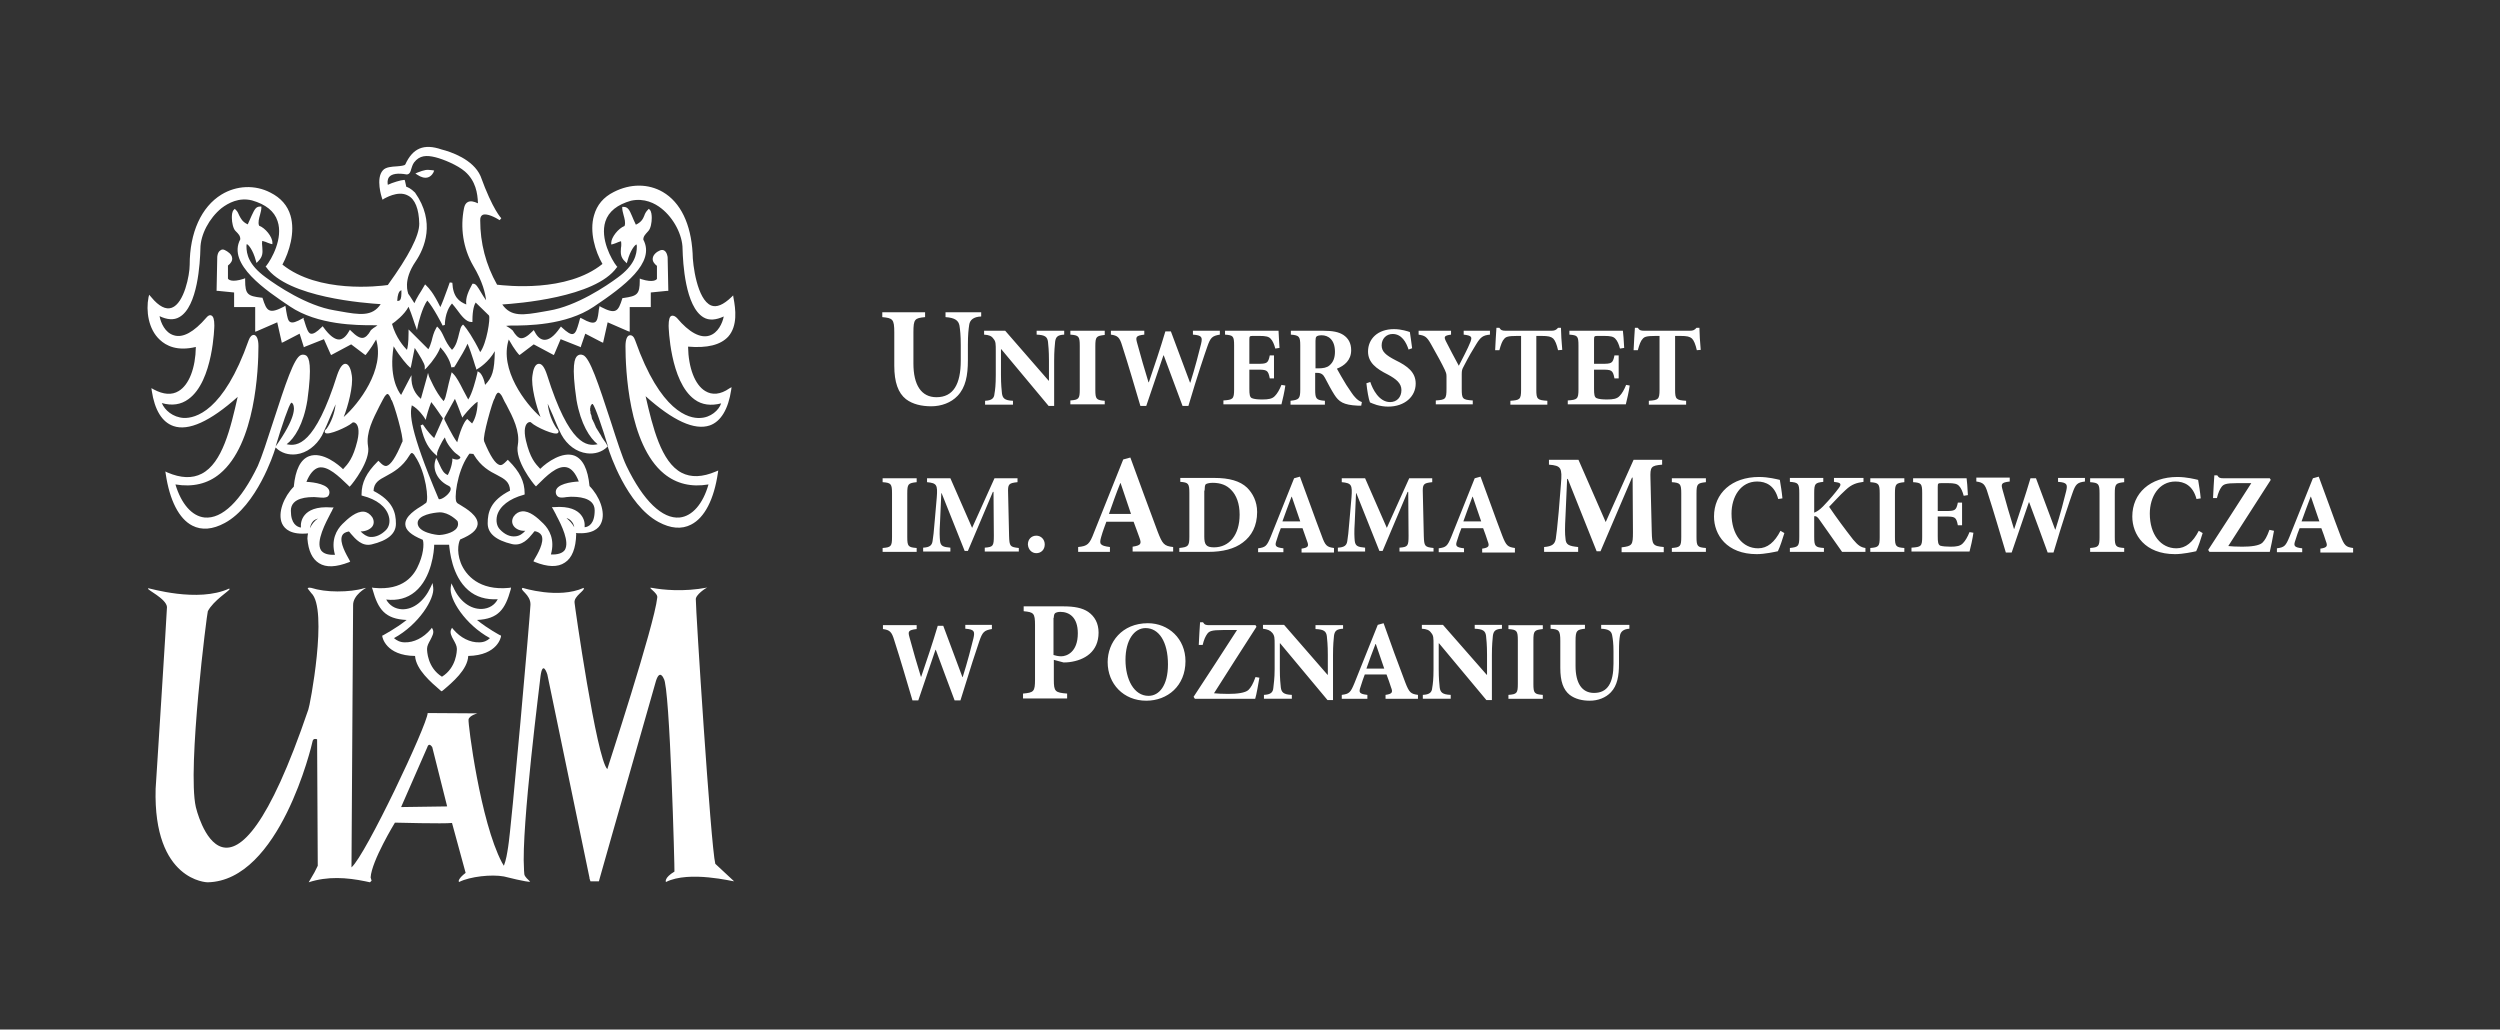 <?xml version="1.0" encoding="UTF-8" standalone="no"?>
<svg version="1.1" xmlns="http://www.w3.org/2000/svg" xmlns:xlink="http://www.w3.org/1999/xlink" x="0px" y="0px" width="771px" height="317.5px" viewBox="0 0 771 317.5" style="enable-background:new 0 0 771 317.5;" xml:space="preserve" >

<rect x="0" y="0" width="771" height="317.5" fill="#333333" stroke="none"/>

<path fill="white"  d="M315.7,187L315.7,187v1.5c3.1,0.3,3.5,0.6,3.5,4.3v16.8c0,3.7-0.4,4-3.7,4.3v1.5h13.6v-1.5
	c-3.7-0.3-4.1-0.6-4.1-4.3v-6.1l3,0.8c0.5,0,1.1,0,1.8-0.1c4.7-0.6,9-3.2,9-9.1c0-2.9-1.2-5-3.2-6.4c-1.8-1.2-4.2-1.7-7.7-1.7H315.7
	L315.7,187z M325,190.5c0-0.7,0.1-1.1,0.4-1.4c0.3-0.2,0.8-0.4,1.6-0.4c2.7,0,5.4,1.6,5.4,6.6c0,5.9-3.5,7.1-5.1,7.1
	c-0.9,0-1.8-0.2-2.4-0.4V190.5L325,190.5z M502.6,192.7h-8.8v1.2c2.4,0.1,3.2,0.8,3.4,2.1c0.2,1.1,0.4,2.4,0.4,4.9v3.8
	c0,5.9-1.8,9-6,9c-3.8,0-5.7-3.1-5.7-8.3v-7.7c0-3.3,0.4-3.5,2.9-3.8v-1.2h-10.6v1.2c2.6,0.2,3,0.5,3,3.8v8.3c0,4.1,0.9,6.7,2.9,8.3
	c1.7,1.3,3.9,1.8,6.2,1.8c2.5,0,4.9-0.9,6.5-2.6c2-2.1,2.5-5.1,2.5-8.8v-3.8c0-2.5,0.1-3.8,0.3-4.9c0.2-1.2,1.1-2,2.9-2.1V192.7
	L502.6,192.7z M475.8,215.5v-1.2c-2.6-0.2-2.9-0.5-2.9-3.4v-13.4c0-3,0.3-3.2,2.9-3.5v-1.2h-10.6v1.2c2.6,0.2,2.9,0.5,2.9,3.5v13.4
	c0,2.9-0.3,3.2-2.9,3.4v1.2H475.8L475.8,215.5z M463.4,192.7h-8.6v1.2c2.6,0.1,3.3,0.7,3.5,2.2c0.1,1,0.3,2.7,0.3,5.8v6.2h-0.1
	L445,192.7h-6.5v1.2c1.5,0.1,2.3,0.4,2.9,1.3c0.7,0.8,0.7,1.5,0.7,3.8v7.3c0,3.1-0.2,4.7-0.4,5.8c-0.1,1.5-0.9,2.1-2.9,2.2v1.2h8.6
	v-1.2c-2.6-0.1-3.2-0.8-3.4-2.3c-0.1-1.1-0.3-2.6-0.3-5.7v-7.9h0.1l14.6,17.5h1.7V202c0-3.1,0.2-4.8,0.3-5.9
	c0.2-1.6,0.9-2.1,2.8-2.2V192.7L463.4,192.7z M437.3,215.5L437.3,215.5v-1.2c-2.2-0.3-2.7-0.7-3.9-3.8c-2.3-6-4.5-12.1-6.7-18.3
	l-1.8,0.5l-7.2,18c-1.2,2.9-1.6,3.3-3.9,3.6v1.2h7.9v-1.2c-2.6-0.3-2.7-0.8-2.1-2.5c0.4-1.4,0.9-2.7,1.3-3.8h6.7
	c0.5,1.4,1.1,2.9,1.4,4c0.6,1.5,0.4,2-1.7,2.3v1.2H437.3L437.3,215.5z M426.9,206.2h-5.5c0.9-2.5,1.8-5.1,2.8-7.6h0.1L426.9,206.2
	L426.9,206.2z M414.2,192.7v1.2c-1.9,0.1-2.6,0.6-2.8,2.2c-0.1,1.1-0.3,2.7-0.3,5.9v13.9h-1.7l-14.6-17.5h-0.1v7.9
	c0,3.1,0.2,4.7,0.3,5.7c0.2,1.5,0.8,2.2,3.4,2.3v1.2h-8.6v-1.2c2-0.1,2.8-0.7,2.9-2.2c0.1-1.2,0.4-2.7,0.4-5.8V199
	c0-2.3,0-2.9-0.7-3.8c-0.7-0.8-1.4-1.1-2.9-1.3v-1.2h6.5l13.4,15.4h0.1V202c0-3.1-0.2-4.8-0.3-5.8c-0.2-1.5-0.9-2.1-3.5-2.2v-1.2
	H414.2L414.2,192.7z M387.2,208.8c-0.8,2.2-1.4,3.2-2.2,4c-1,0.9-3.5,1.2-6.2,1.2c-2.2,0-3.2-0.1-4.4-0.2c4.4-7,8.7-13.6,13.1-20.5
	l-0.3-0.5H373c-1.1,0-1.5-0.1-2-0.9h-0.9c-0.1,1.8-0.3,4.3-0.4,7l1.2,0c0.4-1.7,0.9-2.7,1.4-3.4c0.6-0.8,1.2-1.2,4.8-1.2h4.4
	c-4.4,6.8-8.9,13.8-13.4,20.6l0.4,0.6h18.6c0.4-1.2,1-4.8,1.3-6.5L387.2,208.8L387.2,208.8z M354,192.2L354,192.2
	c-8,0-12.4,5.9-12.4,12c0,6.7,4.9,11.9,11.9,11.9c6.6,0,12.1-4.6,12.1-12.2C365.6,197,360.4,192.2,354,192.2L354,192.2z
	 M353.3,193.7c4.1,0,6.9,4.2,6.9,11.2c0,6.5-2.7,9.7-6,9.7c-4.5,0-7.1-5.1-7.1-11.1C347.1,197.4,349.8,193.7,353.3,193.7
	L353.3,193.7z M305.9,192.7h-8.2v1.2c2.8,0.2,3,0.8,2.5,3c-0.5,2.1-1.9,7.5-3.3,11.9h-0.1c-1.9-5.1-3.9-10.5-5.9-15.8h-1.7
	c-1.6,5.4-3.4,10.7-5.1,15.7h-0.1c-1.2-3.9-2.4-8-3.5-12.1c-0.5-1.8-0.5-2.3,2.2-2.6v-1.2h-10.4v1.2c2.1,0.3,2.7,0.8,3.5,3.5
	c2,6.2,3.7,12.1,5.6,18.5h1.8c1.7-5.1,3.5-10.3,5.3-15.6h0.1c2,5.3,3.8,10.4,5.8,15.6h1.8c3-9.8,5-15.9,5.8-18.2
	c1-2.9,1.5-3.4,3.9-3.8V192.7L305.9,192.7z M513.1,170.2v-1.5c-3.4-0.3-3.6-0.7-3.7-4.7l-0.4-16.4c-0.1-3.6,0.1-4,3.6-4.3v-1.5h-8.8
	l-8.6,19.2l-8.4-19.2h-9.1v1.5c3.8,0.3,4.1,1,3.7,5.9l-0.7,8.7c-0.4,4.6-0.7,6.9-0.9,8.3c-0.3,1.6-1.1,2.3-3.6,2.5v1.5h10.5v-1.5
	c-2.9-0.3-3.8-0.7-3.9-2.6c-0.2-1.4-0.2-3.4,0-7l0.5-11.4h0.2l8.9,22.3h1.2l9.7-22.7h0.2l0.1,16.8c0,4-0.2,4.3-3.5,4.7v1.5H513.1
	L513.1,170.2z M361.8,170.2L361.8,170.2v-1.5c-2.8-0.3-3.3-0.9-4.8-4.8c-2.8-7.5-5.6-15.1-8.4-22.8l-2.2,0.6l-9,22.5
	c-1.4,3.7-2,4.2-4.9,4.5v1.5h9.8v-1.5c-3.2-0.4-3.3-1-2.7-3.1c0.5-1.8,1.1-3.3,1.6-4.7h8.4c0.7,1.8,1.3,3.6,1.8,4.9
	c0.7,1.9,0.5,2.4-2.1,2.8v1.5H361.8L361.8,170.2z M348.8,158.5h-6.8c1.1-3.1,2.2-6.3,3.5-9.5h0.1L348.8,158.5L348.8,158.5z
	 M725.7,170.2v-1.2c-2.2-0.3-2.7-0.7-3.9-3.8c-2.3-6-4.4-12.1-6.7-18.2l-1.8,0.5l-7.2,18c-1.2,2.9-1.6,3.3-3.9,3.6v1.2h7.8v-1.2
	c-2.6-0.3-2.7-0.8-2.1-2.5c0.4-1.4,0.9-2.7,1.3-3.7h6.7c0.5,1.4,1.1,2.9,1.4,4c0.6,1.5,0.4,2-1.7,2.3v1.2H725.7L725.7,170.2z
	 M715.3,160.8h-5.5c0.9-2.5,1.8-5,2.8-7.6h0.1L715.3,160.8L715.3,160.8z M699.9,163.4c-0.8,2.2-1.4,3.2-2.2,4
	c-1,0.9-3.5,1.2-6.2,1.2c-2.2,0-3.2-0.1-4.3-0.2c4.4-6.9,8.7-13.6,13.1-20.4l-0.3-0.5h-14.2c-1.1,0-1.5-0.1-2-0.9h-0.9
	c-0.1,1.8-0.3,4.3-0.4,7l1.2,0c0.4-1.7,0.9-2.7,1.4-3.4c0.6-0.8,1.2-1.2,4.8-1.2h4.4c-4.3,6.8-8.9,13.8-13.3,20.6l0.4,0.6h18.6
	c0.3-1.2,1-4.8,1.3-6.5L699.9,163.4L699.9,163.4z M678.1,163.7c-1.8,3.5-4,5.4-6.9,5.4c-4.8,0-8.2-4.2-8.2-10.7
	c0-5.2,2.8-9.9,7.9-9.9c2.7,0,5.4,1.2,6.5,5.4l1.3-0.2c-0.2-2.2-0.5-3.8-0.8-5.7c-0.9-0.2-3.5-0.9-6.4-0.9c-8.4,0-13.9,5-13.9,12.2
	c0,5.6,3.9,11.6,13.2,11.6c2.4,0,5.6-0.7,6.5-0.9c0.6-1.2,1.5-3.9,2-5.6L678.1,163.7L678.1,163.7z M655.1,170.2v-1.2
	c-2.6-0.2-2.9-0.5-2.9-3.4v-13.4c0-3,0.3-3.2,2.9-3.5v-1.2h-10.5v1.2c2.6,0.2,2.9,0.5,2.9,3.5v13.4c0,2.9-0.3,3.2-2.9,3.4v1.2H655.1
	L655.1,170.2z M642.9,147.4h-8.2v1.2c2.8,0.2,3,0.8,2.5,2.9c-0.5,2.1-1.9,7.5-3.3,11.8h-0.1c-1.9-5.1-3.9-10.5-5.9-15.8h-1.7
	c-1.6,5.4-3.4,10.7-5,15.6h-0.1c-1.2-3.9-2.4-7.9-3.5-12c-0.5-1.8-0.5-2.3,2.2-2.6v-1.2h-10.3v1.2c2.1,0.3,2.7,0.8,3.5,3.5
	c2,6.2,3.7,12.1,5.6,18.4h1.8c1.7-5,3.5-10.3,5.3-15.5h0.1c2,5.3,3.8,10.3,5.7,15.5h1.8c2.9-9.8,5-15.9,5.8-18.2
	c1-2.9,1.5-3.4,3.9-3.7V147.4L642.9,147.4z M607.4,164.1c-0.6,1.5-1.3,2.7-2,3.4c-0.8,0.9-2,1.1-3.8,1.1c-1.3,0-2.5-0.1-3.2-0.3
	c-0.7-0.3-0.8-1.2-0.8-2.9v-6.1h2.3c3,0,3.4,0.1,3.9,2.7h1.3v-7h-1.3c-0.5,2.5-0.9,2.6-3.9,2.6h-2.3v-7.4c0-1.2,0.1-1.2,1.4-1.2h1.7
	c2,0,2.9,0.2,3.5,0.9c0.6,0.6,1.1,1.8,1.4,3l1.3-0.2c-0.1-2.2-0.3-4.6-0.4-5.2h-16.5v1.2c2.5,0.2,2.8,0.4,2.8,3.4v13.4
	c0,3-0.3,3.2-3.3,3.4v1.2h17.9c0.3-1,1-4.2,1.2-5.8L607.4,164.1L607.4,164.1z M587.3,170.2v-1.2c-2.6-0.2-2.9-0.5-2.9-3.4v-13.4
	c0-3,0.3-3.2,2.9-3.5v-1.2h-10.5v1.2c2.6,0.2,2.9,0.5,2.9,3.5v13.4c0,2.9-0.3,3.2-2.9,3.4v1.2H587.3L587.3,170.2z M575.3,170.2v-1.2
	c-1.4-0.2-2.3-0.8-3.8-2.6c-2.5-3.2-5.1-6.7-7.4-10.1c1.6-1.6,3-3.3,5.1-5.2c1.9-1.8,3.4-2.2,5.5-2.5v-1.2h-9.1v1.2l0.6,0.1
	c1.6,0.2,1.7,0.7,0.9,1.8c-1.2,1.6-2.6,3.3-4.9,5.7c-1.1,1.1-1.9,1.6-2.7,1.9v-6c0-3,0.3-3.2,2.8-3.5v-1.2h-10.3v1.2
	c2.6,0.2,2.9,0.5,2.9,3.5v13.4c0,3-0.3,3.2-2.9,3.5v1.2h10.5v-1.2c-2.7-0.2-3-0.5-3-3.5v-6.3c0.5-0.1,1,0.1,1.7,1.2
	c2.5,3.6,5.4,7.7,6.9,9.8H575.3L575.3,170.2z M549.1,163.7c-1.8,3.5-4,5.4-6.9,5.4c-4.8,0-8.2-4.2-8.2-10.7c0-5.2,2.8-9.9,7.9-9.9
	c2.7,0,5.4,1.2,6.5,5.4l1.3-0.2c-0.2-2.2-0.5-3.8-0.8-5.7c-0.9-0.2-3.5-0.9-6.4-0.9c-8.4,0-13.9,5-13.9,12.2
	c0,5.6,3.9,11.6,13.2,11.6c2.4,0,5.6-0.7,6.5-0.9c0.6-1.2,1.5-3.9,2-5.6L549.1,163.7L549.1,163.7z M526.1,170.2v-1.2
	c-2.6-0.2-2.9-0.5-2.9-3.4v-13.4c0-3,0.3-3.2,2.9-3.5v-1.2h-10.5v1.2c2.6,0.2,2.9,0.5,2.9,3.5v13.4c0,2.9-0.3,3.2-2.9,3.4v1.2H526.1
	L526.1,170.2z M467.2,170.2L467.2,170.2v-1.2c-2.2-0.3-2.7-0.7-3.9-3.8c-2.3-6-4.4-12.1-6.7-18.2l-1.8,0.5l-7.2,18
	c-1.2,2.9-1.6,3.3-3.9,3.6v1.2h7.8v-1.2c-2.6-0.3-2.7-0.8-2.1-2.5c0.4-1.4,0.9-2.7,1.3-3.7h6.7c0.5,1.4,1.1,2.9,1.4,4
	c0.6,1.5,0.4,2-1.7,2.3v1.2H467.2L467.2,170.2z M456.8,160.8h-5.5c0.9-2.5,1.8-5,2.8-7.6h0.1L456.8,160.8L456.8,160.8z M442.1,170.2
	v-1.2c-2.7-0.3-2.9-0.5-3-3.7l-0.3-13.1c-0.1-2.9,0.1-3.2,2.9-3.5v-1.2h-7.1l-6.9,15.3l-6.7-15.3h-7.2v1.2c3,0.3,3.3,0.8,3,4.7
	l-0.6,6.9c-0.3,3.7-0.5,5.5-0.7,6.6c-0.2,1.3-0.9,1.9-2.9,2v1.2h8.4v-1.2c-2.3-0.2-3-0.5-3.2-2.1c-0.1-1.1-0.2-2.7,0-5.6l0.4-9.1
	h0.1l7.1,17.8h1l7.7-18.2h0.2l0.1,13.5c0,3.2-0.2,3.5-2.8,3.7v1.2H442.1L442.1,170.2z M411.4,170.2L411.4,170.2v-1.2
	c-2.2-0.3-2.7-0.7-3.8-3.8c-2.3-6-4.4-12.1-6.7-18.2l-1.8,0.5l-7.2,18c-1.2,2.9-1.6,3.3-3.9,3.6v1.2h7.8v-1.2
	c-2.6-0.3-2.7-0.8-2.1-2.5c0.4-1.4,0.9-2.7,1.3-3.7h6.7c0.5,1.4,1,2.9,1.4,4c0.6,1.5,0.4,2-1.7,2.3v1.2H411.4L411.4,170.2z
	 M401,160.8h-5.5c0.9-2.5,1.8-5,2.8-7.6h0.1L401,160.8L401,160.8z M364,147.4L364,147.4v1.2c2.5,0.2,2.8,0.5,2.8,3.5v13.4
	c0,3-0.4,3.2-3.1,3.5v1.2h9c4.3,0,8-0.9,10.6-2.9c2.7-2,4.4-5.1,4.4-9.4c0-3.3-1.4-5.8-3.1-7.5c-2.2-2.1-5.6-3-10-3H364L364,147.4z
	 M371.5,151.3c0-1,0.1-1.6,0.3-1.9c0.2-0.2,0.9-0.5,2.2-0.5c2.4,0,4.3,0.7,5.7,2.2c1.6,1.6,2.6,4.2,2.6,7.6c0,6.3-3.2,10.1-7.9,10.1
	c-2.5,0-3-0.9-3-3.4V151.3L371.5,151.3z M319.6,170.6c1.5,0,2.6-1.1,2.6-2.7c0-1.5-1.1-2.7-2.6-2.7c-1.5,0-2.6,1.1-2.6,2.7
	C317.1,169.5,318.2,170.6,319.6,170.6L319.6,170.6z M314.2,170.2v-1.2c-2.7-0.3-2.9-0.5-3-3.7l-0.3-13.1c-0.1-2.9,0.1-3.2,2.9-3.5
	v-1.2h-7.1l-6.9,15.3l-6.7-15.3h-7.2v1.2c3,0.3,3.3,0.8,3,4.7l-0.6,6.9c-0.3,3.7-0.5,5.5-0.7,6.6c-0.2,1.3-0.9,1.9-2.9,2v1.2h8.4
	v-1.2c-2.3-0.2-3-0.5-3.2-2.1c-0.1-1.1-0.2-2.7,0-5.6l0.4-9.1h0.1l7.1,17.8h1l7.7-18.2h0.2l0.1,13.5c0,3.2-0.2,3.5-2.8,3.7v1.2
	H314.2L314.2,170.2z M282.7,170.2v-1.2c-2.6-0.2-2.9-0.5-2.9-3.4v-13.4c0-3,0.3-3.2,2.9-3.5v-1.2h-10.5v1.2c2.6,0.2,2.9,0.5,2.9,3.5
	v13.4c0,2.9-0.3,3.2-2.9,3.4v1.2H282.7L282.7,170.2z M524.5,107.9c-0.2-2.2-0.4-5.3-0.4-6.8h-0.9c-0.6,0.7-1.1,0.9-2,0.9h-14.1
	c-1,0-1.5-0.1-2-0.9h-0.9c-0.1,1.8-0.3,4.3-0.4,6.9h1.3c0.5-1.8,0.9-2.9,1.5-3.5c0.5-0.6,1.1-0.9,4-0.9h1.2v16.6
	c0,3-0.4,3.2-3.3,3.4v1.2H520v-1.2c-3.1-0.2-3.4-0.5-3.4-3.4v-16.6h1.6c2.1,0,2.9,0.2,3.6,0.8c0.6,0.6,1.1,1.8,1.5,3.6L524.5,107.9
	L524.5,107.9z M501.5,118.7c-0.6,1.5-1.3,2.7-2,3.4c-0.8,0.9-2,1.1-3.9,1.1c-1.3,0-2.5-0.1-3.2-0.4c-0.7-0.3-0.8-1.2-0.8-2.9V114
	h2.4c3,0,3.4,0.1,3.9,2.7h1.3v-7.1h-1.3c-0.5,2.5-0.9,2.6-3.9,2.6h-2.4v-7.4c0-1.2,0.1-1.2,1.4-1.2h1.7c2,0,2.9,0.2,3.5,0.9
	c0.6,0.6,1.1,1.8,1.4,3l1.3-0.2c-0.1-2.2-0.3-4.6-0.4-5.3h-16.5v1.2c2.5,0.2,2.8,0.4,2.8,3.4v13.5c0,3-0.4,3.2-3.3,3.4v1.2h17.9
	c0.3-1.1,1-4.2,1.2-5.8L501.5,118.7L501.5,118.7z M481.8,107.9c-0.2-2.2-0.4-5.3-0.4-6.8h-0.9c-0.6,0.7-1.1,0.9-2,0.9h-14.1
	c-1,0-1.5-0.1-2-0.9h-0.9c-0.1,1.8-0.3,4.3-0.4,6.9h1.3c0.5-1.8,0.9-2.9,1.5-3.5c0.5-0.6,1.1-0.9,4-0.9h1.2v16.6
	c0,3-0.4,3.2-3.3,3.4v1.2h11.4v-1.2c-3.1-0.2-3.4-0.5-3.4-3.4v-16.6h1.6c2.1,0,2.9,0.2,3.6,0.8c0.6,0.6,1.1,1.8,1.5,3.6L481.8,107.9
	L481.8,107.9z M459.5,102h-8.1v1.2c2.6,0.3,2.6,0.8,2.1,2.2c-0.8,2.1-2.6,5.4-3.6,7.4c-1.4-2.6-2.8-5.2-4-7.6
	c-0.6-1.3-0.6-1.7,1.6-2V102h-10v1.2c1.9,0.3,2.5,0.6,3.8,2.9c2.1,3.7,3.4,6.1,4.3,8c0.3,0.7,0.5,1.1,0.5,1.9v3.9
	c0,3.2-0.3,3.4-3.3,3.6v1.2h11.4v-1.2c-3.2-0.2-3.4-0.5-3.4-3.6v-4.5c0-1.1,0.1-1.5,0.6-2.4c1.7-3.3,2.6-4.8,3.9-6.9
	c1.3-2.1,2-2.7,4.2-2.9V102L459.5,102z M435.5,107.4c-0.3-2.2-0.5-3.8-0.7-5c-0.6-0.2-2.6-0.9-4.9-0.9c-5,0-8,3-8,6.9
	c0,3.4,2.5,5.3,6.1,7.1c2.6,1.4,4.2,2.7,4.2,4.8c0,2.2-1.4,3.7-3.5,3.7c-3.4,0-5.4-4-6.1-6.2l-1.2,0.4c0.2,2.1,0.7,5,1.1,5.9
	c0.5,0.2,1.1,0.5,2.1,0.8c1.1,0.3,2.3,0.5,3.5,0.5c5.1,0,8.5-3.1,8.5-7.1c0-3.5-2.5-5.4-6.2-7.2c-3.1-1.6-4.3-2.7-4.3-4.6
	c0-2,1.4-3.5,3.4-3.5c2.8,0,4.2,2.6,4.9,4.8L435.5,107.4L435.5,107.4z M420,124L420,124c-0.8-0.3-1.4-0.7-2.1-1.5
	c-0.7-0.7-1.4-1.9-2.7-3.8c-1-1.6-2.3-3.9-2.9-5c2.3-0.9,4.4-2.6,4.4-5.7c0-2.2-0.9-3.7-2.4-4.7c-1.4-0.9-3.2-1.3-6.3-1.3h-9.9v1.2
	c2.6,0.2,2.9,0.6,2.9,3.4v13.5c0,2.9-0.4,3.2-3,3.5v1.2h10.6v-1.2c-2.7-0.2-3-0.6-3-3.5V115h0.7c1.1,0,1.8,0.5,2.3,1.5
	c1,1.9,2,3.8,2.9,5.2c1.4,2.2,2.8,3.2,7.2,3.4c0.5,0,0.8,0,1.1,0L420,124L420,124z M405.7,113.6v-8.5c0-0.7,0.1-1.1,0.3-1.3
	c0.2-0.2,0.7-0.4,1.6-0.4c2,0,4.1,1.3,4.1,5.1c0,1.8-0.5,3.2-1.7,4.2c-0.8,0.7-2,0.9-3.4,0.9H405.7L405.7,113.6z M395.2,118.7
	c-0.6,1.5-1.3,2.7-2,3.4c-0.8,0.9-2,1.1-3.9,1.1c-1.3,0-2.5-0.1-3.2-0.4c-0.7-0.3-0.8-1.2-0.8-2.9V114h2.4c3,0,3.4,0.1,3.9,2.7h1.3
	v-7.1h-1.3c-0.5,2.5-0.9,2.6-3.9,2.6h-2.4v-7.4c0-1.2,0.1-1.2,1.4-1.2h1.7c2,0,2.9,0.2,3.5,0.9c0.6,0.6,1.1,1.8,1.4,3l1.3-0.2
	c-0.1-2.2-0.3-4.6-0.3-5.3h-16.5v1.2c2.5,0.2,2.8,0.4,2.8,3.4v13.5c0,3-0.4,3.2-3.3,3.4v1.2h17.9c0.3-1.1,1-4.2,1.2-5.8L395.2,118.7
	L395.2,118.7z M376.1,102h-8.2v1.2c2.8,0.2,3,0.8,2.5,2.9c-0.5,2.1-1.9,7.5-3.3,11.9H367c-1.9-5.1-3.9-10.5-5.9-15.8h-1.7
	c-1.6,5.4-3.4,10.7-5.1,15.7h-0.1c-1.2-3.9-2.4-8-3.5-12.1c-0.5-1.8-0.5-2.3,2.2-2.6V102h-10.3v1.2c2.1,0.3,2.7,0.8,3.5,3.5
	c2,6.2,3.7,12.1,5.6,18.5h1.8c1.7-5.1,3.5-10.3,5.3-15.6h0.1c2,5.3,3.8,10.3,5.8,15.6h1.8c2.9-9.8,5-15.9,5.8-18.2
	c1-2.9,1.5-3.4,3.9-3.8V102L376.1,102z M340.7,124.8v-1.2c-2.6-0.2-2.9-0.5-2.9-3.4v-13.4c0-3,0.3-3.2,2.9-3.5V102h-10.6v1.2
	c2.6,0.2,2.9,0.5,2.9,3.5v13.4c0,2.9-0.3,3.2-2.9,3.4v1.2H340.7L340.7,124.8z M328.3,102h-8.6v1.2c2.6,0.1,3.3,0.7,3.5,2.2
	c0.1,1,0.3,2.7,0.3,5.8v6.2h-0.1L310,102h-6.5v1.2c1.5,0.1,2.3,0.4,2.9,1.3c0.7,0.8,0.7,1.5,0.7,3.8v7.3c0,3.1-0.2,4.7-0.4,5.8
	c-0.1,1.5-0.9,2.1-2.9,2.2v1.2h8.6v-1.2c-2.6-0.1-3.2-0.8-3.4-2.3c-0.1-1.1-0.3-2.6-0.3-5.7v-7.9h0.1l14.6,17.5h1.7v-13.9
	c0-3.1,0.2-4.8,0.3-5.9c0.2-1.6,0.9-2.1,2.8-2.2V102L328.3,102z M302.6,96.3h-11v1.5c3,0.2,4,1.1,4.3,2.6c0.2,1.3,0.4,3,0.4,6.1v4.7
	c0,7.3-2.3,11.3-7.5,11.3c-4.7,0-7.1-3.8-7.1-10.4v-9.6c0-4.1,0.4-4.4,3.6-4.7v-1.5h-13.2v1.5c3.2,0.3,3.7,0.6,3.7,4.7v10.3
	c0,5.1,1.2,8.4,3.6,10.3c2.1,1.6,4.9,2.2,7.8,2.2c3.1,0,6.1-1.1,8.1-3.2c2.5-2.6,3.2-6.3,3.2-11v-4.8c0-3.1,0.2-4.7,0.4-6.1
	c0.2-1.5,1.3-2.5,3.7-2.6V96.3z"></path>
<path fill="white" d="M137.9,248.7L137.9,248.7h-0.2l-14,0.2l8.1-18.5c0,0,0.4-1.6,1.5,0L137.9,248.7L137.9,248.7L137.9,248.7
	L137.9,248.7z M217.5,120.6L217.5,120.6c-3.2-1.9-5.2-7.2-5.3-13.7c5.9,0.5,10-0.5,12.4-3.1c2.9-3.3,2.3-8.4,1.6-12l-0.1-0.7
	l-0.5,0.5c-2.5,2.4-4.6,3.3-6.3,2.6c-4.3-1.8-5.7-12.6-5.7-16.1c-0.5-9-3.7-15.7-9.2-18.9c-4.5-2.6-10-2.6-15.1,0
	c-3.2,1.6-5.2,4-6.1,7.2c-1.5,5.1,0.4,11.2,2.6,15c-11,8.9-29.8,6.7-32.5,6.4c-3.5-6.2-5.2-12.9-5.2-19.8v-0.1
	c0-0.8,0.2-1.3,0.7-1.6c1.3-0.7,4.2,0.9,5.3,1.6l0.5-0.6c0,0-2.6-2.5-6.4-13c-2.3-5.2-9.2-7.5-12-8.2c-5.5-1.9-8.9-0.4-11.2,4.6
	c-0.2,0.4-1.5,0.5-2.6,0.6c-1.6,0.1-3.4,0.2-4.3,1.2c-2.3,2.5-0.4,8.3-0.3,8.6l0.2,0.5l0.4-0.3c0.1,0,4.3-2.7,7.4-1
	c2.2,1.1,3.4,4.1,3.5,8.7c0,3.7-3.2,9.9-9.7,18.9c-2.8,0.4-21.4,2.6-32.5-6.3c2.1-3.9,4-10,2.5-15.1c-0.9-3.1-3-5.5-6.2-7.1
	c-4.8-2.5-10.5-2.2-15.1,0.6c-6.2,3.8-9.8,11.7-9.8,21.7c0,3.1-1.7,11.8-5.5,13.2c-1.8,0.7-4-0.4-6.3-3.2L46,90.9l-0.2,0.8
	c-0.8,4.1-0.1,9.8,3.5,13.1c1.9,1.8,5.3,3.6,11.1,2.2c-0.1,6.5-2.1,11.7-5.3,13.6c-2.1,1.3-4.7,1.1-7.7-0.5l-0.7-0.4l0.1,0.8
	c0.9,6,3.2,9.7,6.7,10.9c4.6,1.6,11.3-1.4,19.8-9c-2.2,9.7-4.7,20.4-11.1,23.7c-2.9,1.5-6.4,1.4-10.6-0.4l-0.6-0.3l0.1,0.7
	c1.2,8.2,4.1,13.9,8.2,16c2.9,1.5,6.3,1.2,10-0.8c9.9-5.3,15.2-21.7,15.4-22.4c0.1-0.3,0.2-0.6,0.3-0.9l0.1,0.1
	c1.6,1.6,3.9,2.3,6.3,2c3.2-0.4,6.1-2.6,7.9-5.8c1.1-2.3,1.9-4.2,2.6-5.9c0.6-1.4,1.1-2.6,1.6-3.7c-0.3,2.7-1.3,5.5-2.9,7.7l0-0.1
	c-0.5,0.5-0.6,0.9-0.3,1.2c0.9,0.9,7-1.9,8.2-3c0.2-0.3,0.7-0.3,1-0.1c0.9,0.5,1.5,2.2,0.7,5.6c-1.3,5.3-2.8,7-4.4,8.7
	c-1.2-1.2-6.3-5.6-10.5-4c-2.6,1-4.2,4.1-4.7,9.4c-3,3-5.1,8.1-3.6,11.4c0.8,1.7,2.8,3.5,8,3c-0.1,0.5-0.2,1-0.2,1.6v0l0,0
	c0.3,3.8,1.5,6.3,3.6,7.6c2.2,1.4,5.3,1.2,9.2-0.3l0.4-0.2l-0.2-0.4c-1-1.8-3.2-5.5-2.3-7.6c0.3-0.7,1-1.1,2.1-1.3
	c0.2,0.2,0.4,0.4,0.6,0.7c1.4,1.6,3.4,4,6.4,3.3c5-1.2,7.5-3.3,7.5-6.4c0-3.4-0.9-7-6.9-10.1c0.1-2.5,1.6-3.4,3.9-4.6
	c2.2-1.2,5-2.7,7.2-6.4c0,0,0.2-0.3,0.2-0.3c0.1-0.1,0.3-0.4,0.5-0.4c0.2,0,0.4,0.2,0.7,0.5c0,0,0.3,0.5,0.3,0.5
	c3.4,5,4.3,13.6,3.4,14.4c-0.2,0.1-0.6,0.4-1,0.7c-2,1.2-5.6,3.4-5.4,6c0.1,1.7,1.8,3.2,5.2,4.6l0.1,0c0.4,0.4,0.6,3.5-1,7.3
	c-1.5,3.8-4.9,8.5-14,7.6l-0.6-0.1l0.2,0.6c1.7,6.1,3.8,9.1,10.5,9.4c-3.4,2.7-7.1,4.6-7.2,4.7l-0.3,0.1l0,0.3c0,0.1,1,5.9,10.1,6
	c0.3,4.2,4.9,8.1,7.9,10.7l0.3,0.2l0.3-0.2c3.1-2.6,7.7-6.5,7.9-10.7c9.2-0.2,10.1-6,10.1-6l0-0.3l-0.3-0.1c0,0-3.8-2-7.1-4.7
	c6.6-0.3,8.7-3.3,10.4-9.4l0.1-0.6l-0.6,0.1c-9.2,0.9-13.4-3.9-14.9-7.7c-1.5-3.9-0.5-6.9-0.1-7.3l0.1,0c3.3-1.4,5-2.8,5.2-4.6
	c0.2-2.6-3.4-4.8-5.4-6c-0.5-0.3-0.9-0.5-1-0.7c-1-0.8,0-9.4,3.4-14.4c0,0,0.3-0.5,0.5-0.7l1.2,0.1l0.1,0.2c2.2,3.7,5,5.2,7.2,6.3
	c2.3,1.2,3.9,2.1,4,4.8c-6.1,3.1-6.9,6.7-6.9,10.1c0,3.1,2.5,5.2,7.5,6.4c3.1,0.7,5.1-1.7,6.4-3.3c0.2-0.3,0.4-0.5,0.6-0.7
	c1,0.2,1.7,0.6,2.1,1.3c1,2.1-1.3,5.9-2.3,7.6l-0.2,0.4l0.4,0.2c4,1.6,7.1,1.7,9.3,0.2c2.2-1.4,3.4-4.4,3.5-8.8v0l0,0
	c0-0.1-0.1-0.2-0.1-0.3c5.1,0.4,7.1-1.4,7.8-3.1c1.5-3.3-0.6-8.4-3.6-11.4c-0.5-5.3-2.1-8.4-4.7-9.4c-3.6-1.3-8.3,1.9-10.5,4.1
	c-1.6-1.7-3.1-3.3-4.4-8.7c-0.8-3.4-0.2-5.1,0.7-5.6c0.4-0.2,0.8-0.2,1,0.1c1.2,1.2,7.4,4.1,8.2,3.1c0.4-0.5-0.1-1.1-0.4-1.3
	c-1.5-2.2-2.5-4.9-2.8-7.7c0.5,1.1,1,2.2,1.6,3.6c0.7,1.7,1.5,3.7,2.6,5.9c1.8,3.3,4.7,5.4,7.9,5.8c2.4,0.3,4.7-0.4,6.3-2l0.1-0.1
	c0.1,0.3,0.2,0.6,0.3,0.9c0.2,0.7,5.5,17.1,15.4,22.4c3.7,2,7.1,2.3,10,0.8c4.2-2.1,7.1-7.8,8.3-16l0.1-0.7l-0.7,0.3
	c-4.2,1.8-7.7,1.9-10.6,0.4c-6.3-3.3-8.9-14-11.1-23.6c8.5,7.6,15.1,10.6,19.8,9c3.4-1.2,5.7-5,6.6-11l0.1-0.8l-0.7,0.4
	C222.2,121.7,219.6,121.9,217.5,120.6L217.5,120.6z M128.2,80.6L128.2,80.6c2.7-4,6.2-12.1-0.2-21.2l0,0l0,0
	c-1.3-1.3-2.3-1.7-2.7-1.8l-0.4-1.8l-0.1-0.3h-0.3c-0.7,0-3.5,0.8-4.9,1.5c-0.1-0.6-0.2-1.6,0.4-2.4c0.8-1,2.7-1.3,5.4-0.8h0h0
	c0.9,0,1.2-0.8,1.4-1.6c0.2-0.6,0.4-1.4,0.9-2.1c1.7-2.2,3.8-2.3,6.6-1.6c2.4,0.6,6.8,2.4,9.1,4.4c3.3,2.9,3.9,6.7,4,9.8
	c-1.3-0.6-2.3-0.8-3.1-0.4c-0.6,0.3-1,0.9-1.2,1.9c-1.2,6-0.3,12.3,2.8,17.7c3,5,3.8,8.7,4,10.7c-0.6-0.8-1.1-1.7-1.6-2.5
	c-0.9-1.5-1.5-2.6-2.3-2.6l-0.3,0l-0.1,0.2c-1,1.9-2.1,4-1.8,6.2c-2.2-0.9-4.1-2.3-4.3-6.7l-0.8-0.1l-0.6,1.7
	c-0.9,2.5-1.8,4.9-2.3,5.9c-2.2-4.5-3.5-5.8-4.3-6.6l-0.4-0.4c0,0-0.3,0.5-0.3,0.5c-0.6,1.1-1.2,2-1.7,2.8c-0.6,1-1,1.8-1.3,2.5
	c-1.3-2.1-1.8-2.8-1.9-2.9C125.9,90.3,124.1,86.6,128.2,80.6L128.2,80.6z M123.8,89.5L123.8,89.5v0.1c0,1.4,0,2.5-0.5,3
	c-0.2,0.2-0.5,0.2-0.8,0.2c0.1-1.9,0.5-2.8,0.9-3.1C123.6,89.6,123.7,89.6,123.8,89.5L123.8,89.5z M126,94.6L126,94.6
	c1.1,2.6,2,5.7,2.1,5.8l0.5,1.4l0.3-1.5c0-0.1,1.3-5.6,2.9-7.6c1.8,2,4.7,7.6,4.7,7.7l0.7-0.2c0,0-0.1-4,2.2-6.6
	c0.5,0.6,1.1,1.3,1.6,2c1.3,1.8,2.8,3.7,4.3,3.7l0.4,0v-0.4c0-3.4,0.6-5,1-5.6l4.1,4c0.5,0.8-0.7,8.6-2.7,11.3
	c-2.2-4.5-4.2-7.3-5-8.2l-0.3-0.3l-0.3,0.3c-0.4,0.4-0.6,1.2-0.9,2.4c-0.4,1.7-0.9,3.9-2.2,5.1c-1.2-1.3-1.9-2.7-2.5-4
	c-0.5-1.1-1-2.1-1.7-2.8l-0.4-0.4l-0.3,0.5c-0.8,1.4-1.1,2.8-1.4,4c-0.3,1-0.6,1.9-1,2.5l-4.4-4.4l-1-1l-0.7-0.7v1
	c0,3.3-0.3,4.7-0.5,5.3c-0.9-0.9-3.4-3.7-4.6-8C121.8,99.3,124.7,97.1,126,94.6L126,94.6z M106,128.6L106,128.6
	c1.3-3.2,3-9.6,2.5-12.8c-0.2-1.6-0.8-3.5-1.9-3.6c-0.9-0.1-1.8,1.1-2.6,3.4c-6.9,21.9-12.4,22.1-15.6,21.4
	c2.4-1.8,5.2-6.1,6.4-13.6c1.5-10.9,0.5-13-0.3-13.7c-0.3-0.2-0.9-0.5-1.7-0.2c-2.1,0.8-4.7,8.7-8.6,20.7
	c-1.8,5.6-3.5,10.8-4.7,13.5c-5.2,10.8-11,16.4-16.4,15.9c-3.9-0.4-7.2-4.2-9-10.2c5.3,0.9,10-0.2,13.7-3.3
	c11-9.1,11.9-32.4,11.9-39.3v-0.1c0-2-0.5-3.2-1.3-3.4c-0.7-0.1-1.3,0.5-1.7,1.6c-7.8,22.2-16.6,24.1-20,24
	c-3.4-0.2-5.9-2.4-6.8-4.6c3.1,0.9,5.9,0.5,8.2-1.2c7.7-5.5,8-22.6,8-22.7c0-1.9-0.3-2.8-0.9-3.1c-0.6-0.3-1.2,0.2-1.6,0.7
	c-3.8,4.4-7.2,6.3-10,5.4c-2.7-0.8-4-3.8-4.4-5.9c2.3,1.1,4.4,1.3,6.1,0.3c5.7-3.2,6.4-16.9,6.5-21.1c0-4.3,2.7-9.4,6.5-12.5
	c2.1-1.6,5.4-3.4,9.4-2.4c4.2,1.2,6.9,3.3,7.9,6.4c1.8,5.3-1.9,11.8-3.5,13.8l-0.2,0.2l0.2,0.2c6.6,9.4,30.7,11.1,35.3,11.4
	c-2.6,3.9-6.5,3.3-12.6,2.2l-1.7-0.3c-8.5-1.4-17.7-7.6-21.2-10.2c-5.2-3.8-5.9-7.1-5.9-9.6c0-0.5,0.1-0.6,0.1-0.6
	c0.4,0,1.9,1.7,2.8,5.1l0.2,0.7l0.5-0.5c1.5-1.5,1.4-2.7,1.3-4.2c0-0.4-0.1-0.9-0.1-1.3c0-0.7,0.1-0.8,0.1-0.8c0.1,0,0.6,0.2,1,0.3
	c0.4,0.2,1,0.4,1.6,0.6l0.5,0.1l0-0.5c0-1.8-2.2-4.5-4.1-5.2c-0.4-1,0-2.3,0.3-3.4c0.2-0.8,0.4-1.5,0.4-2.1v-0.4l-0.4,0
	c-1.3,0-1.7,0.9-2.6,2.8c-0.3,0.7-0.7,1.6-1.2,2.7c-1.7-0.8-2.1-1.8-2.6-2.7c-0.3-0.6-0.5-1.3-1.1-1.8l-0.3-0.3l-0.3,0.3
	c-0.6,0.6-0.6,1.8-0.6,2.5c0,1.4,0.4,3.3,1.1,4c1,1,1.5,1.5,1.5,2.6c-4.1,7.7,8,15.8,15.3,20.7c8.6,5.8,20.8,5.8,25.5,5.8l0.1,0
	c0.7,0,1.2,0,1.4,0.1c-0.2,0.1-0.4,0.2-0.5,0.3c-0.5,0.3-1.1,0.7-1.5,1.1l0,0l0,0c-0.9,1.6-1.7,2.3-2.5,2.4c-0.9,0.1-2-0.5-3.6-2.1
	l-0.4-0.4l-0.3,0.5c-0.9,1.6-1.9,2.4-2.9,2.5c-1.4,0.1-3.1-1.2-4.9-3.7l-0.3-0.4l-0.3,0.3c-1.5,1.5-2.6,2.2-3.4,2
	c-0.8-0.2-1.3-1.8-1.8-3.4c-0.1-0.4-0.2-0.7-0.4-1.1L93.7,98l-0.4,0.2c-1.9,1.1-3.1,1.5-3.8,1.1c-0.7-0.3-0.9-1.6-1.2-3.2
	c-0.1-0.4-0.1-0.9-0.2-1.3L88,94.3l-0.5,0.3c-2.1,1.1-3.5,1.5-4.4,1.1c-1-0.4-1.5-1.8-2.1-3.7l-0.1-0.2l-0.3,0c-4.2-0.5-5-1-5-5.4
	v-0.6L75.1,86c-3.7,1.2-4.7,0.2-4.8-0.1l0-4c0.9-0.7,1.4-1.5,1.3-2.3c-0.1-1.2-1.3-2-2.3-2.5c-0.6-0.3-1.1-0.1-1.3,0.1
	c-0.9,0.5-1,1.9-1,2.1c0,0-0.2,10-0.2,10v0.4l0.4,0l5,0.5l0,4.1v0.4l0.4,0l6.1,0l0,7v0.6l0.6-0.2l6.2-2.7l1.3,5.8l0.1,0.5l0.5-0.2
	l5-2.6l1.2,3.8l0.1,0.4l0.4-0.2l5.8-2.3l2,4.5l0.2,0.4l0.4-0.2l5.8-3.1l4.1,3.1l0.3,0.2l0.2-0.2c0-0.1,1.2-1.3,3.1-4.6
	C118.8,113.9,110.6,124.6,106,128.6L106,128.6z M85,137.7L85,137.7c1.9-6.4,4.1-12.8,4.8-13.5c0.2,0,0.4,0.1,0.6,0.5
	C90.9,125.7,91.3,128.8,85,137.7L85,137.7z M95.6,162.9L95.6,162.9c0.1-0.7,0.4-1.6,1-2.2c0.4-0.4,0.9-0.6,1.5-0.8
	C97,160.6,96.2,161.6,95.6,162.9L95.6,162.9z M124.1,136.3L124.1,136.3L124.1,136.3l-0.1,0.1c-1.9,4.6-3.5,7-4.8,7.3
	c-0.8,0.1-1.4-0.5-2-1.1l-0.2-0.2l-0.3-0.3l-0.3,0.3c-3.4,3.4-4.9,6.4-4.9,10.1v0.3l0.3,0.1c4.4,1.1,7.3,3.4,8.1,6.3
	c0.5,1.7,0.1,3.3-0.9,4.3c-1.5,1.5-3.2,2.2-4.8,2.1c-1.1-0.1-2.1-0.8-3-1.7c1.5,0,2.9-0.6,3.6-1.5c0.6-0.8,0.6-1.9,0-2.9
	c-0.7-1-1.6-1.6-2.6-1.7c-2.3-0.2-4.9,2.1-6.6,3.8c-1.8,1.8-3.6,4.9-2.3,9.5c-2.2,0.1-3.6-0.4-4.3-1.4c-1.7-2.7,1.5-8.6,3-11.5
	c0.3-0.5,0.5-0.9,0.6-1.2l0.3-0.5l-0.6,0c-4.9-0.4-7.2,1-8.3,2.3c-1.1,1.3-1.3,2.8-1.2,3.9c-1.2-0.2-3.1-1.1-3.1-5.2
	c0-4.2,5.5-4.2,7.3-4.2c0.4,0,0.9,0.1,1.3,0.1c1.1,0.1,2.1,0.2,2.8-0.3c0.3-0.3,0.5-0.7,0.5-1.3c0-2.4-4.7-3.1-7.1-3.2
	c1-2.5,2.3-4,3.8-4.4c2.8-0.6,6.2,2.7,8.9,5.3l0.3,0.3l0.3,0.3l0.3-0.3c0.6-0.6,6.3-7.8,5.4-12.2c-0.7-4.2,1.6-8.5,3.5-12.3
	c0.4-0.7,0.7-1.4,1.1-2.1c0.8-1.6,1.3-1.7,1.4-1.7c0.4,0,0.9,1,1.1,1.6l0,0.1l0.1,0.1C121.4,124,124.6,135.2,124.1,136.3
	L124.1,136.3z M144.4,182L144.4,182c2.4,2.1,5.5,3,9.1,2.8c-0.9,1.8-2.7,2.9-4.9,3c-3.6,0.1-6.9-2.4-8.8-6.7l-0.6-1.2l-0.2,1.3
	c-0.5,3.5,4.4,11.4,12.1,15.6c-0.8,0.8-1.9,1.3-3.3,1.3c-2.8,0.1-5.8-1.4-8-4l-0.4-0.5l-0.3,0.6c-0.4,0.9,0.1,2,0.8,3.2
	c0.5,0.9,1,1.8,1,2.7c0,0.6-0.1,5.8-4.6,8.6c-4.5-2.8-4.6-8-4.6-8.6c0-0.9,0.5-1.8,1-2.7c0.6-1.2,1.2-2.2,0.8-3.2l-0.3-0.6l-0.4,0.5
	c-2.2,2.6-5.2,4.1-8,4c-1.4,0-2.5-0.6-3.3-1.3c7.7-4.2,12.6-12.2,12.1-15.6l-0.2-1.4l-0.6,1.3c-2,4.3-5.3,6.9-8.8,6.8
	c-2.2-0.1-3.9-1.2-4.9-3c3.5,0.4,6.5-0.4,8.9-2.4c5.2-4.3,5.9-12.8,5.9-14.5l4.6,0C138.7,169.7,139.3,177.6,144.4,182L144.4,182z
	 M141.1,160.7L141.1,160.7c0.3,0.8,0.2,1.5-0.2,2.1c-1.1,1.7-4.6,2.2-5.4,2.2c-0.8,0-6.7-0.7-6.7-3.7c0-2.5,4.9-3.2,6.8-3.3
	C138.5,158,140.9,160.5,141.1,160.7L141.1,160.7z M141.8,141.4L141.8,141.4c-0.7,0.6-1.6,0.2-1.7,0.2l-0.6-0.2c0,0,0,0.6,0,0.6
	c0,0-0.1,2-1.4,4.5c-1.3-0.5-1.8-1.6-2.5-3.1c-0.2-0.4-0.4-0.8-0.6-1.3l-0.5-0.9l-0.3,1c-0.8,2.9,0.9,6.1,4.1,7.6
	c0.5,0.2,0.7,0.6,0.7,1c0,1-1.6,2.5-2.8,3c-0.5,0.2-0.8,0.2-0.9,0.1c-9.2-21.7-8.9-26.3-8.3-28.9c2.1,1.1,3.8,3.7,3.8,3.7l0.5,0.8
	l0.2-0.9c0,0,0.6-2.4,1.5-4.6c1.2,1.4,3.3,4.7,3.4,4.7l0.2,0.3l-0.2,0.5l-2.5,5.6c-0.7-0.6-2.1-2.1-3.5-4.2l-0.7,0.3
	c1.2,5.4,2.7,7.2,4.4,8.8l0.7,0.6v-0.9c0-0.4,1.3-3.4,2.4-4.8c0.5,2,2.6,4.2,2.9,4.5c0.3,0.3,0.7,0.6,1,0.8c0.4,0.3,0.9,0.7,0.9,0.9
	C141.9,141.3,141.8,141.4,141.8,141.4L141.8,141.4z M145.6,130.6L145.6,130.6l-1.2-1.1l-0.3-0.3l-0.3,0.3c-0.1,0.1-1.4,1.5-2.8,6.9
	c-1.5-1.9-3.8-6.8-3.9-6.9L137,129c0.1-0.2,0.2-0.4,0.2-0.4l3.1-5.6c1,2.3,2,5.1,2,5.1l0.3,0.7l0.4-0.6c1.3-1.6,3.3-3.8,4.3-4.3
	C147.3,127.6,146.1,129.9,145.6,130.6L145.6,130.6z M147.8,114.8L147.8,114.8l-0.5-0.3l-0.1,0.6c-0.4,1.8-1.6,6.4-2.8,8.1
	c-0.5-0.9-1.1-2-1.6-3c-1-2-2-3.9-3-4.9l-0.5-0.5l-0.2,0.7c-0.6,2.1-0.9,3.6-1.2,4.9c-0.4,1.7-0.6,2.7-1.1,3.3
	c-2.5-2.7-4.4-7.5-4.5-7.6L132,115l-0.3,1.2l-1.9,6.8c-0.8-0.7-2.7-2.5-2.9-5.8l0-1.5l-0.7,1.3l-2.5,4.8c-1-1.2-3.8-5.8-2.3-15
	c2,3.4,4.5,6.1,4.7,6.2l0.5,0.5l0.2-0.7l1.1-5.5c1.4,2.1,3.1,4.9,3.1,5.7v1l0.7-0.7c1.8-1.9,3.6-4.6,4.1-6.2c1.3,1.4,3,3.8,3.4,6.2
	l0.8-0.1l0,0.2c0-0.1,0.2-0.4,0.5-0.8c1.6-2.6,3-5,3.7-6.6c1.4,3.3,2.5,7.5,2.6,7.5l0.1,0.5l0.5-0.3c0.2-0.1,3.3-2,5.2-5.4
	c-0.1,6.2-0.8,8.1-3,10.4C149.1,115.8,147.9,114.8,147.8,114.8L147.8,114.8z M174.7,159.8L174.7,159.8c0.6,0.1,1,0.4,1.4,0.8
	c0.6,0.6,0.9,1.3,1,2C176.5,161.5,175.7,160.6,174.7,159.8L174.7,159.8z M165,149.7L165,149.7l0.3,0.3l0.3-0.3l0.2-0.2
	c2.7-2.7,6-6,8.9-5.4c1.5,0.3,2.8,1.8,3.8,4.4c-2.4,0.1-7.1,0.8-7.1,3.2c0,0.6,0.2,1,0.5,1.3c0.6,0.6,1.7,0.5,2.8,0.3
	c0.4,0,0.9-0.1,1.3-0.1c1.8,0,7.4,0,7.4,4.2c0,4.2-1.9,5.1-3.1,5.2c0.1-1.2-0.1-2.6-1.2-3.9c-1.1-1.3-3.4-2.7-8.3-2.3l-0.6,0
	l0.3,0.5c0.2,0.3,0.4,0.8,0.7,1.3c0.1,0.2,0.3,0.5,0.4,0.8l-0.1,0l0.1,0c1.6,3,4.1,8.1,2.6,10.6c-0.7,1-2.2,1.5-4.3,1.4
	c1.3-4.6-0.5-7.7-2.3-9.5c-1.9-1.9-4.3-4-6.6-3.8c-1,0.1-1.9,0.6-2.6,1.6c-0.6,1-0.6,2,0,2.9c0.7,1,2.1,1.6,3.6,1.5
	c-0.8,0.9-1.8,1.6-3,1.7c-1.6,0.2-3.3-0.5-4.8-2.1c-1-1-1.3-2.6-0.9-4.3c0.8-2.9,3.8-5.2,8.2-6.4l0.3-0.1v-0.3
	c0-3.7-1.5-6.7-4.9-10.1l-0.3-0.3l-0.3,0.3l-0.2,0.2c-0.6,0.6-1.3,1.3-2,1.1c-1.3-0.3-2.9-2.7-4.8-7.3l0-0.1l0,0
	c-0.6-1.1,2.6-12.3,3.2-13.1l0.1-0.1c0,0,0-0.1,0-0.1c0.2-0.6,0.6-1.6,1.1-1.6c0.1,0,0.7,0.1,1.4,1.7c0.3,0.7,0.7,1.4,1.1,2.1
	c2,3.8,4.2,8.1,3.5,12.3C158.7,142,164.5,149.2,165,149.7L165,149.7L165,149.7z M186.9,136.7L186.9,136.7c0,0-0.2-0.3-0.2-0.3
	c0,0-0.5-0.7-0.5-0.7c0,0-0.2-0.3-0.2-0.3c0,0-0.4-0.6-0.4-0.6l-0.2-0.4c0,0-0.3-0.5-0.3-0.5c0,0-0.2-0.3-0.2-0.3
	c0,0-0.3-0.5-0.3-0.5l-0.2-0.3c0,0-0.3-0.5-0.3-0.5c0,0-0.2-0.3-0.2-0.3c0,0-0.2-0.4-0.2-0.4c0,0-0.1-0.3-0.1-0.3
	c0,0-0.2-0.4-0.2-0.4c0,0-0.1-0.3-0.1-0.3L183,130c0,0-0.1-0.2-0.1-0.2c0,0-0.1-0.3-0.2-0.4l-0.1-0.2v0l0,0l-0.1-0.3l0-0.2v0l0,0
	l-0.1-0.4c0,0,0-0.1,0-0.1l-0.1-0.3v0l0,0l-0.1-0.2l-0.1-0.3c0,0,0-0.1,0-0.2l0-0.2v0l0,0l0-0.1c0,0-0.1-0.2-0.1-0.2v-0.1
	c0,0,0-0.2,0-0.2c0,0,0-0.1,0-0.1v-0.2v-0.1c0,0,0-0.2,0-0.2c0,0,0,0,0,0l0.1-0.2c0,0,0-0.1,0-0.1c0,0,0-0.1,0-0.2v0l0.1-0.2
	l0.1-0.1l0-0.1c0,0,0-0.1,0.1-0.1v0l0,0l0,0l0,0l0,0l0.1-0.1l0.1-0.1v0c0,0,0.1,0,0.1,0l0.1,0c0,0,0,0,0,0l0,0
	c0.7,0.7,2.9,7,4.8,13.4L186.9,136.7L186.9,136.7z M215.9,128.9L215.9,128.9c-3.4,0.2-12.2-1.8-20-23.9c-0.4-1.2-1-1.7-1.7-1.6
	c-0.8,0.1-1.3,1.3-1.3,3.4v0c0,6.9,0.9,30.3,11.9,39.3c3.8,3.1,8.4,4.2,13.7,3.3c-1.7,6-5,9.8-8.9,10.2c-5.3,0.5-11.2-5.1-16.4-15.9
	c-1.3-2.7-3-8-4.8-13.6c-3.9-11.9-6.5-19.8-8.6-20.6c-0.8-0.3-1.3-0.1-1.7,0.2c-0.9,0.7-1.9,2.9-0.3,13.7c1.3,7.4,4.1,11.7,6.5,13.6
	c-3.2,0.7-8.7,0.5-15.6-21.4c-0.8-2.4-1.6-3.5-2.6-3.4c-1.2,0.1-1.7,2-1.9,3.6c-0.5,3.2,1.2,9.6,2.5,12.8c-4.6-4-12.8-14.7-9.8-23.9
	c1.9,3.4,3.1,4.6,3.1,4.6l0.2,0.2l0.3-0.2l4.1-3.1l5.8,3.1l0.4,0.2l0.2-0.4l1.9-4.5l5.8,2.3l0.4,0.2l0.1-0.4l1.3-3.8l5,2.6l0.5,0.2
	l0.1-0.5l1.3-5.8l6.2,2.7l0.6,0.2v-0.6l0-7l6.1,0h0.4v-0.4l0-4.1l5-0.5l0.4,0l0-0.4l-0.2-9.9c0-0.2-0.2-1.6-1-2.1
	c-0.3-0.2-0.7-0.3-1.3-0.1c-1,0.4-2.2,1.3-2.3,2.5c-0.1,0.8,0.4,1.6,1.3,2.3v4c-0.1,0.2-1,1.3-4.8,0.1l-0.5-0.2v0.6
	c0,4.3-0.8,4.8-5,5.4l-0.3,0l-0.1,0.2c-0.6,1.9-1.1,3.3-2.1,3.7c-0.9,0.4-2.3,0-4.4-1.1l-0.5-0.3l-0.1,0.5c-0.1,0.5-0.2,0.9-0.2,1.3
	c-0.2,1.6-0.4,2.9-1.2,3.2c-0.7,0.3-1.9,0-3.8-1.1L179,98l-0.2,0.5c-0.1,0.4-0.2,0.7-0.3,1.1c-0.5,1.7-0.9,3.2-1.8,3.4
	c-0.7,0.2-1.8-0.5-3.4-2l-0.3-0.3l-0.3,0.4c-1.8,2.6-3.4,3.8-4.9,3.7c-1.1-0.1-2.1-0.9-2.9-2.5l-0.3-0.5l-0.4,0.4
	c-1.6,1.6-2.7,2.2-3.6,2.1c-0.8-0.1-1.6-0.9-2.5-2.4l0,0l0,0c-0.4-0.4-1-0.8-1.5-1.1c-0.2-0.1-0.4-0.2-0.5-0.3
	c0.3,0,0.7-0.1,1.4-0.1l0.2,0c4.6,0,16.8,0,25.4-5.8c9.4-6.3,19.1-13.6,15.3-20.7c0-1,0.5-1.5,1.5-2.6c0.8-0.8,1.1-2.7,1.1-4.1
	c0-0.8-0.1-2-0.6-2.5l-0.3-0.3l-0.3,0.3c-0.6,0.6-0.9,1.2-1.1,1.8c-0.4,1-0.9,2-2.6,2.8c-0.5-1.1-0.9-1.9-1.2-2.7
	c-0.8-1.9-1.3-2.8-2.6-2.8l-0.4,0v0.4c0,0.6,0.2,1.3,0.4,2.1c0.3,1.1,0.7,2.4,0.3,3.4c-1.9,0.7-4.1,3.5-4.1,5.2v0.5l0.5-0.1
	c0.6-0.2,1.2-0.4,1.6-0.6c0.3-0.1,0.8-0.3,0.9-0.3c0,0,0.1,0.1,0.1,0.8c0,0.5,0,0.9-0.1,1.3c-0.1,1.5-0.2,2.8,1.3,4.2l0.5,0.5
	l0.2-0.7c0.9-3.4,2.4-5.1,2.8-5.1c0,0,0.1,0.1,0.1,0.6c0,2.5-0.7,5.8-5.9,9.6c-3.5,2.6-12.7,8.8-21.2,10.2c0,0-1.7,0.3-1.7,0.3
	c-6.2,1.1-10,1.7-12.7-2.2c4.5-0.3,28.7-2.1,35.3-11.4l0.2-0.2l-0.2-0.2c-1.6-2-5.2-8.5-3.5-13.8c1-3.1,3.7-5.2,7.9-6.4
	c4.1-0.9,7.4,0.8,9.4,2.4c3.8,3,6.5,8.2,6.5,12.5c0.1,4.1,0.8,17.8,6.5,21.1c1.7,1,3.8,0.8,6.2-0.3c-0.4,2.1-1.8,5.1-4.4,5.9
	c-2.8,0.9-6.3-1-10-5.4c-0.4-0.4-1-0.9-1.7-0.7c-0.6,0.2-0.9,1.2-0.9,3.1c0,0.2,0.4,17.2,8,22.7c2.3,1.7,5.1,2,8.2,1.2
	C221.7,126.5,219.2,128.8,215.9,128.9L215.9,128.9z M114.1,272.1L114.1,272.1l0.5-0.5l-0.3-1c0.3-5.1,7.5-16.9,7.5-16.9
	s15.1,0.4,17.6,0.1l4.2,15.4c-2,1.5-2.4,2.6-2,2.8c3.4-1.7,10-2.4,13.8-1.7c0.4,0.1,7.5,1.9,8.1,1.6c-0.6-0.6-1.7-1.5-1.8-2.3
	c-0.1-0.8-0.1-1.6-0.1-1.6c-0.9-12.7,5.1-58.9,5.1-59.5c0.7-5.1,2.1-0.5,2.1-0.5s12.2,58.7,13,62.7l0,0.2l0.3,0.9l2.6,0l0.3-1.1
	c2.5-9,17.3-60.5,17.3-60.7c1.2-3.8,2.4-0.7,2.4-0.7c1.9,2.2,3.4,59.4,3.3,59.5c-3.2,1.9-2.7,3.2-2.6,3.2c7.2-3.6,20.8-0.1,21-0.2
	l-5.8-5.4l0,0c-1.4-5.4-6.1-79.3-6-81.4c-0.3-1.5,3.3-3.8,3.5-3.8c-7.3,1.4-13.8,0.7-17,0.1c-1.9-0.4,1.9,1.5,1.6,3
	c-0.9,8.6-15.5,53-15.4,52.9c-3.3-3.1-10.1-50.7-10.1-51.3c-0.3-2.1,3.4-3.8,2.8-4.6c-7.8,3.5-18.8,0-18.8,0c-1.2,0.6,2.5,2,2.4,5.2
	c-0.1,3.2-5.9,69-6.9,74.8c-0.3,1.9-0.6,3.9-1.3,5.7l-0.6-1c-6.7-12.7-10.5-42.9-10.3-44.1c0.2-1.2,2.7-1.9,2.7-1.9l-15.3-0.1
	c-0.2,3.8-19.1,43.8-23.5,47.6l0,0c0,0,0.5-76.8,0.5-80.8c-0.1-3.2,4-5.4,4-5.4l-0.6,0.1c-2.3,0.7-5.1,1-8.2,1
	c-3.1,0-5.9-0.4-8.1-1.1c-1-0.2-1.1,0.1-1.1,0.2l1.1,1.4c5.3,4.9-0.5,35.2-0.9,35.9c-24.8,73-34.7,30.1-34.7,30.1
	c-2.7-11.9,3.5-60.3,3.7-60.4c1.7-3.3,6.8-6.4,6.7-6.8l-0.1-0.2c-9.7,4.5-24.9-0.2-25-0.1l0,0v0.1c-0.6,0.3,5.6,3.1,5.8,5.7
	c0,1.3-3.5,56.2-3.5,56c-0.8,28.6,16,28.9,16,28.9c22.3-0.4,32.2-42.4,32.4-43.5c0.2-1.1,1.4-0.6,1.4-0.6l0.2,39L97,269l-1.8,3.1
	c5.8-1.9,11.7-1.5,17.5-0.3C113.5,272,114,272.1,114.1,272.1L114.1,272.1z M133.4,52.5l0.5,0.1l-0.2,0.5c0,0-0.5,1.2-1.7,1.6
	c-1,0.3-2.1,0-3.3-0.8l-0.6-0.4l0.7-0.3c0.1,0,2.2-1,3.5-0.8L133.4,52.5z"></path>
</svg>

